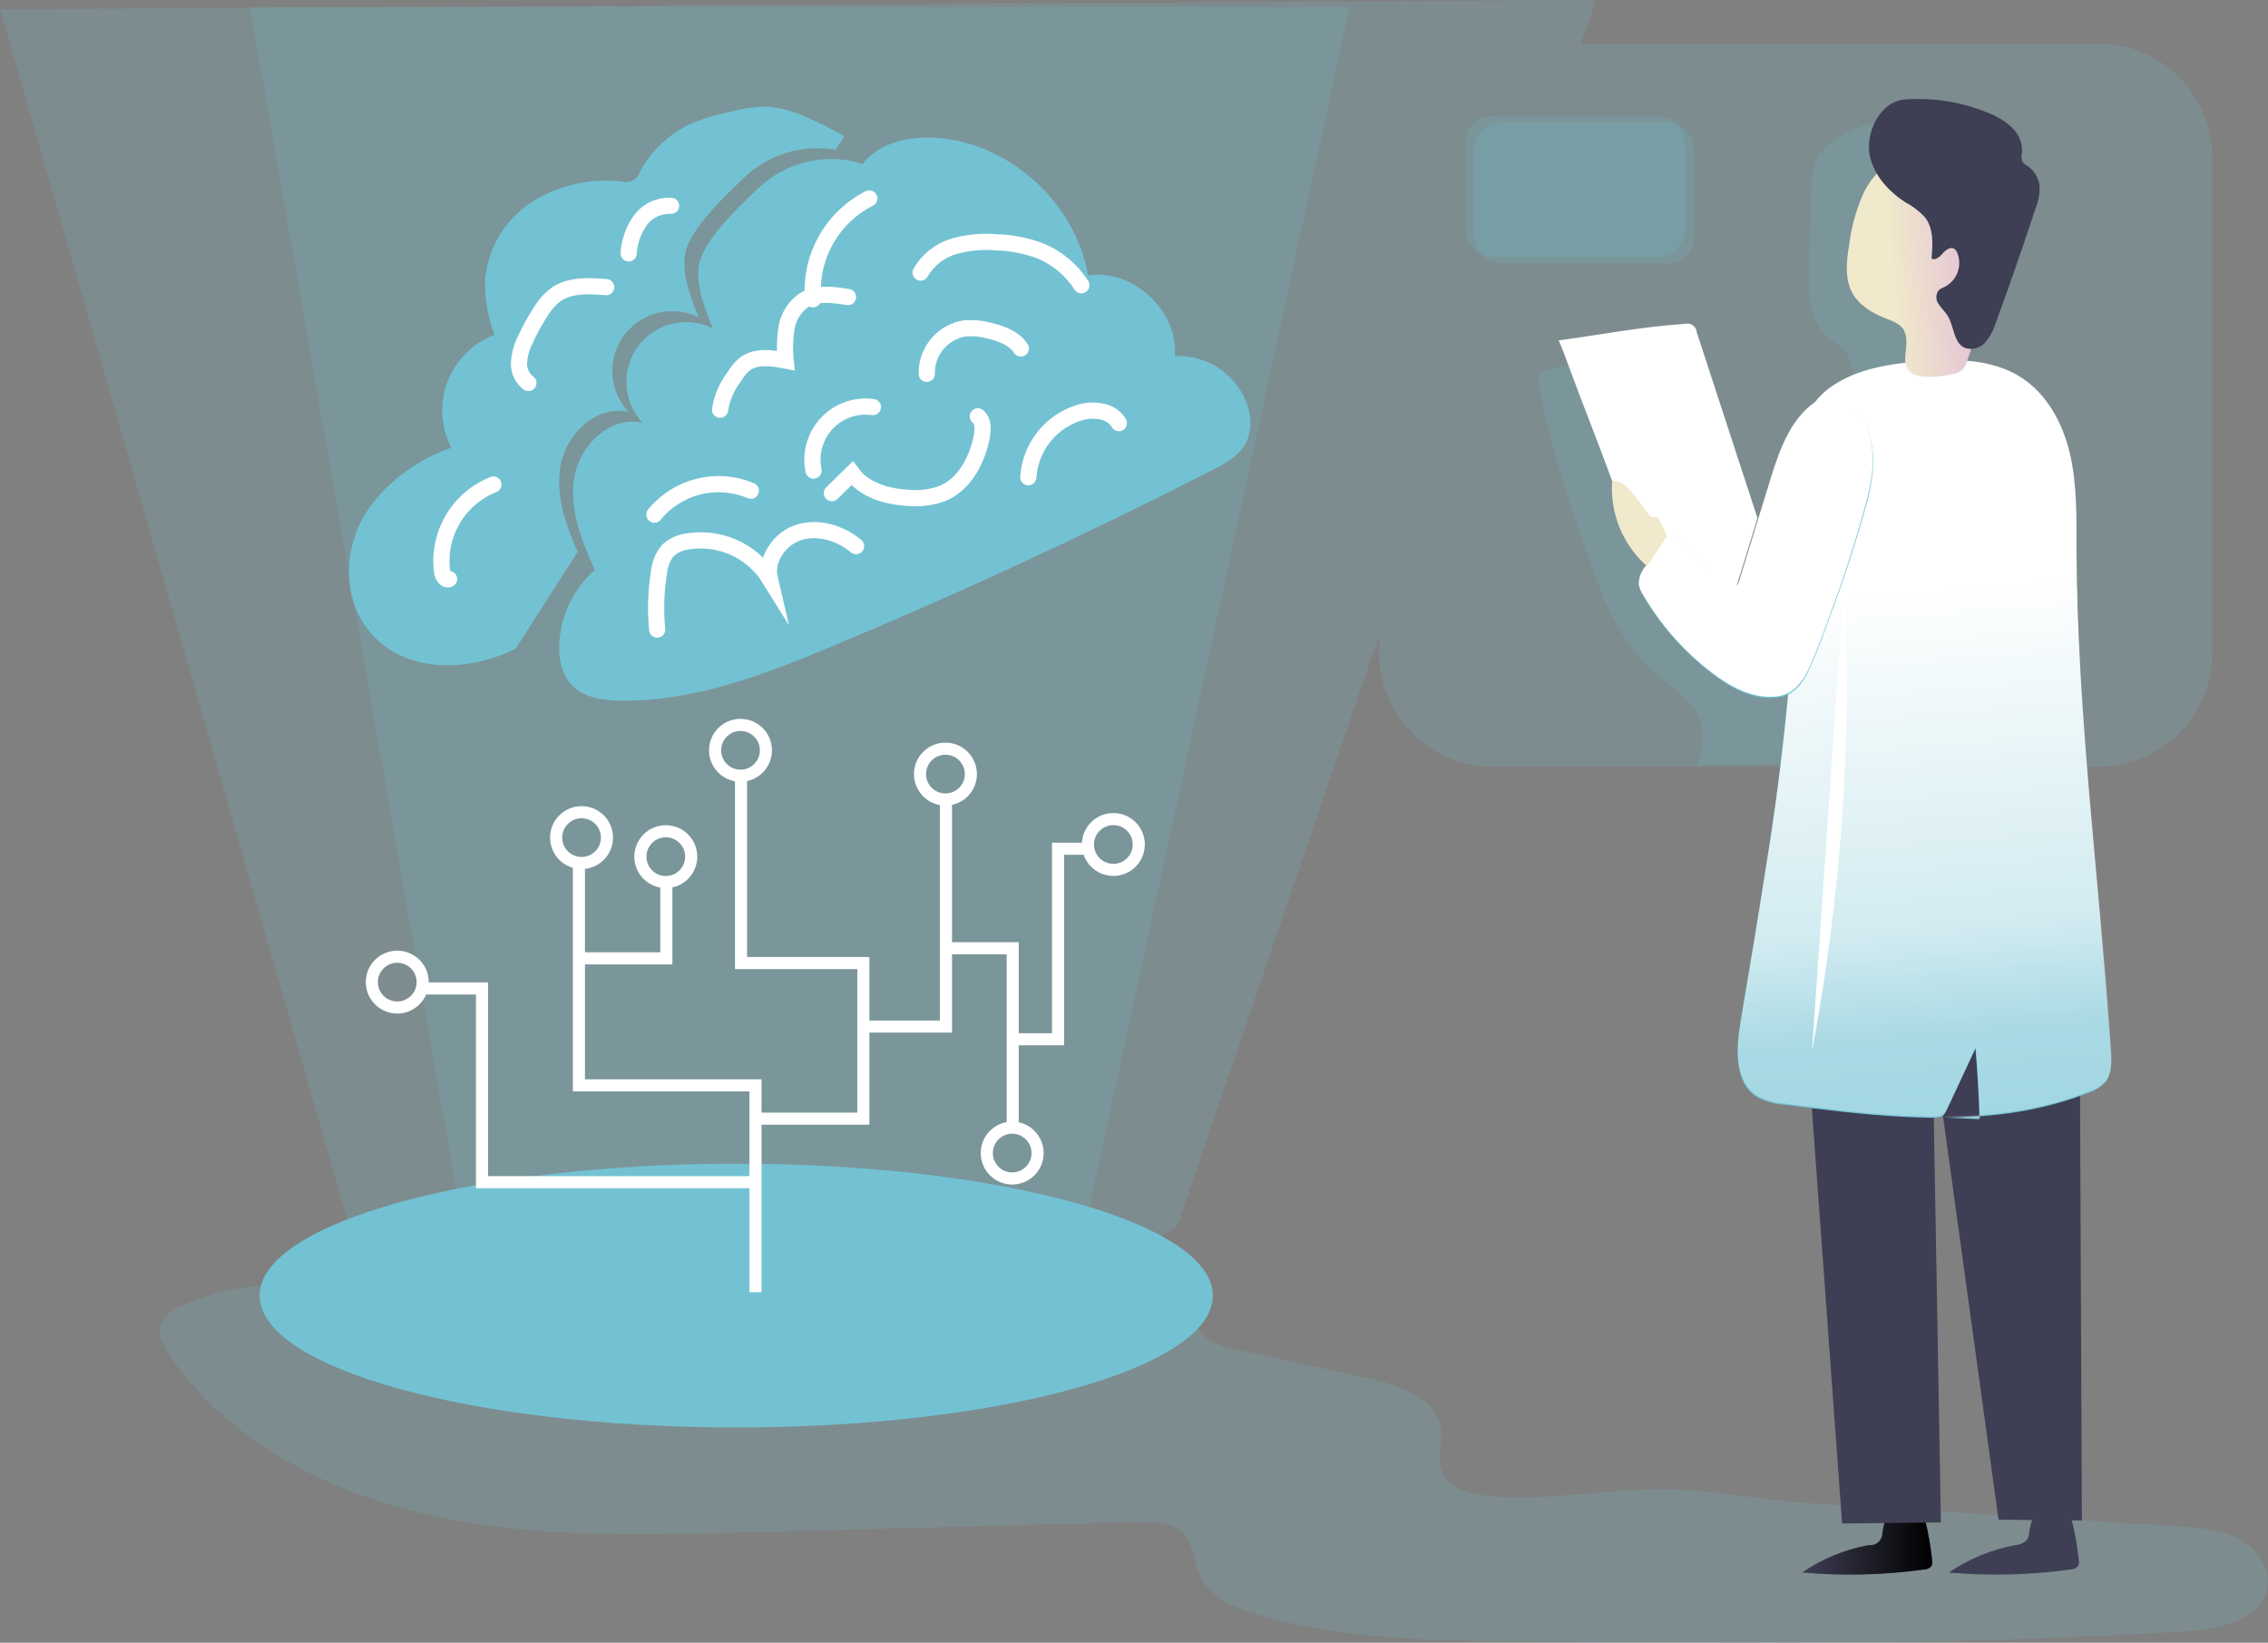 <svg width="272" height="197" viewBox="0 0 272 197" fill="none" xmlns="http://www.w3.org/2000/svg">
<rect x="0" y="0" width="272" height="197" fill="#808080" stroke="none"/>
<g clip-path="url(#clip0)">
<path opacity="0.18" d="M191.388 0L189.626 5.213H179.025C177.235 5.213 175.462 5.565 173.808 6.25C172.154 6.935 170.651 7.939 169.386 9.204C168.12 10.47 167.116 11.972 166.432 13.625C165.747 15.278 165.395 17.05 165.396 18.839V76.139L141.621 145.772C142.523 148.952 123.266 155.318 90.575 154.968C42.941 154.472 41.494 145.772 41.494 145.772L0.013 1.111L191.388 0Z" fill="#73C2D3"/>
<path opacity="0.18" d="M129.742 148.917L161.852 0.859H29.985L55.899 149.392C55.899 149.392 42.396 157.61 90.03 158.113C122.707 158.455 130.651 152.096 129.742 148.917Z" fill="#73C2D3"/>
<path opacity="0.18" d="M179.173 179.468C176.753 179.3 173.879 178.72 172.984 176.491C172.334 174.87 173.054 172.997 172.781 171.292C172.215 167.63 167.81 166.1 164.145 165.296L148.552 161.9C146.936 161.544 145.202 161.125 144.125 159.881C143.363 158.993 143.056 157.784 142.468 156.792C140.028 152.565 133.986 152.516 129.077 152.942C101.505 155.335 73.797 155.755 46.165 154.2C37.858 153.732 29.124 153.159 21.614 156.694C20.669 157.035 19.874 157.698 19.37 158.567C18.768 159.902 19.558 161.425 20.39 162.634C27.425 172.822 39.306 178.971 51.494 181.697C63.682 184.422 76.332 184.1 88.828 183.793L136.496 182.514C138.384 182.458 140.503 182.514 141.832 183.821C143.16 185.128 143.16 187.434 144.035 189.181C145.251 191.619 148.069 192.807 150.712 193.597C160.915 196.644 171.753 196.762 182.417 196.86C209.087 197.105 235.792 197.342 262.413 195.609C266.371 195.351 271.357 194.163 271.951 190.292C272.315 187.909 270.552 185.603 268.406 184.492C266.259 183.381 263.714 183.206 261.273 183.052L217.269 180.292C211.674 179.943 206.024 178.741 200.528 178.615C193.41 178.419 186.403 179.971 179.173 179.468Z" fill="#73C2D3"/>
<path d="M231.715 187.105C231.762 187.341 231.735 187.585 231.638 187.804C231.528 187.932 231.392 188.035 231.239 188.106C231.086 188.178 230.919 188.215 230.75 188.216C225.903 188.888 220.996 189.012 216.122 188.587C218.53 186.946 221.255 185.825 224.121 185.295C224.328 185.323 224.538 185.305 224.737 185.244C224.936 185.182 225.119 185.079 225.275 184.94C225.43 184.801 225.553 184.631 225.637 184.44C225.72 184.249 225.761 184.043 225.758 183.835C225.864 183.1 226.049 182.378 226.31 181.683C226.355 181.516 226.454 181.369 226.59 181.263C226.735 181.201 226.895 181.179 227.051 181.201L229.583 181.333C230.589 181.396 230.631 181.333 230.883 182.333C231.274 183.902 231.552 185.497 231.715 187.105Z" fill="#3E3E54"/>
<path d="M249.309 187.105C249.357 187.341 249.327 187.586 249.225 187.804C249.115 187.932 248.979 188.035 248.826 188.106C248.672 188.178 248.506 188.215 248.337 188.216C243.492 188.888 238.588 189.012 233.715 188.587C236.124 186.946 238.848 185.825 241.715 185.295C241.989 185.285 242.259 185.218 242.505 185.097C242.752 184.977 242.971 184.806 243.148 184.597C243.263 184.36 243.331 184.104 243.351 183.842C243.454 183.106 243.639 182.384 243.904 181.69C243.946 181.522 244.045 181.374 244.183 181.27C244.326 181.207 244.483 181.186 244.638 181.208L247.169 181.34C248.183 181.403 248.218 181.34 248.477 182.34C248.864 183.907 249.142 185.499 249.309 187.105Z" fill="#3E3E54"/>
<path d="M231.715 187.105C231.762 187.341 231.735 187.585 231.638 187.804C231.528 187.932 231.392 188.035 231.239 188.106C231.086 188.178 230.919 188.215 230.75 188.216C225.903 188.888 220.996 189.012 216.122 188.587C218.53 186.946 221.255 185.825 224.121 185.295C224.328 185.323 224.538 185.305 224.737 185.244C224.936 185.182 225.119 185.079 225.275 184.94C225.43 184.801 225.553 184.631 225.637 184.44C225.72 184.249 225.761 184.043 225.758 183.835C225.864 183.1 226.049 182.378 226.31 181.683C226.355 181.516 226.454 181.369 226.59 181.263C226.735 181.201 226.895 181.179 227.051 181.201L229.583 181.333C230.589 181.396 230.631 181.333 230.883 182.333C231.274 183.902 231.552 185.497 231.715 187.105Z" fill="url(#paint0_linear)"/>
<path d="M249.309 187.105C249.357 187.341 249.327 187.586 249.225 187.804C249.115 187.932 248.979 188.035 248.826 188.106C248.672 188.178 248.506 188.215 248.337 188.216C243.492 188.888 238.588 189.012 233.715 188.587C236.124 186.946 238.848 185.825 241.715 185.295C241.989 185.285 242.259 185.218 242.505 185.097C242.752 184.977 242.971 184.806 243.148 184.597C243.263 184.36 243.331 184.104 243.351 183.842C243.454 183.106 243.639 182.384 243.904 181.69C243.946 181.522 244.045 181.374 244.183 181.27C244.326 181.207 244.483 181.186 244.638 181.208L247.169 181.34C248.183 181.403 248.218 181.34 248.477 182.34C248.864 183.907 249.142 185.499 249.309 187.105Z" fill="url(#paint1_linear)"/>
<path d="M215.01 101.596L220.926 182.703L232.771 182.57L231.75 124.571L239.687 182.249L249.679 182.34L249.302 95.691C249.302 95.691 238.288 75.293 215.01 101.596Z" fill="#3E3E54"/>
<path opacity="0.18" d="M265.308 18.804V78.333C265.306 81.946 263.869 85.41 261.312 87.964C258.755 90.518 255.288 91.952 251.672 91.952H179.026C175.411 91.952 171.945 90.517 169.389 87.963C166.833 85.409 165.397 81.945 165.397 78.333V18.804C165.405 15.197 166.844 11.74 169.399 9.192C171.954 6.644 175.416 5.213 179.026 5.213H251.672C255.282 5.215 258.744 6.646 261.3 9.194C263.856 11.741 265.297 15.197 265.308 18.804Z" fill="#73C2D3"/>
<path opacity="0.18" d="M184.382 44.862C185.41 52.017 187.774 58.914 190.123 65.755C191.99 71.178 194.025 76.866 198.36 80.625C200.493 82.484 203.255 84.014 204.024 86.74C204.472 88.375 204.066 90.115 203.668 91.764L218.206 91.435C218.661 91.468 219.117 91.378 219.527 91.177C219.968 90.845 220.279 90.371 220.408 89.835C221.534 86.628 221.464 83.148 221.639 79.752C222.058 71.366 224.233 62.729 229.918 56.58C230.698 55.867 231.336 55.014 231.799 54.065C232.094 53.104 232.185 52.092 232.065 51.095C231.627 41.885 231.529 32.67 231.771 23.451C231.821 22.907 231.764 22.359 231.603 21.837C231.414 21.432 231.159 21.061 230.848 20.74L226.653 15.848C226.415 15.534 226.124 15.264 225.793 15.052C224.835 14.493 223.618 14.947 222.604 15.408C220.751 16.254 218.758 17.232 217.877 19.063C217.424 20.195 217.212 21.408 217.255 22.626L216.94 31.864C216.835 34.813 216.877 38.118 218.968 40.194C219.898 41.102 221.17 41.71 221.765 42.863C222.145 43.787 222.249 44.802 222.065 45.784C221.87 47.532 221.478 49.253 220.898 50.913C220.273 52.617 219.55 54.283 218.73 55.902L210.339 73.372C210.136 73.777 209.814 74.259 209.367 74.175C209.104 74.09 208.885 73.904 208.758 73.658C203.052 65.273 199.941 55.204 193.487 47.363C192.48 46.14 191.074 44.456 189.494 43.946C187.739 43.359 186.158 44.344 184.382 44.862Z" fill="#73C2D3"/>
<path d="M193.347 57.677C191.836 53.533 189.662 48.083 188.151 43.939C187.767 42.891 187.382 41.843 186.927 40.823C192.039 40.124 196.892 39.181 202.039 38.838C202.202 38.792 202.373 38.783 202.54 38.811C202.708 38.839 202.867 38.904 203.006 39.001C203.145 39.098 203.261 39.224 203.345 39.371C203.429 39.519 203.48 39.682 203.493 39.851L210.772 62.129L206.647 75.573L193.347 57.677Z" fill="white"/>
<path d="M233.086 134.026C239.072 134.026 244.973 133.222 250.533 131.028C251.225 130.807 251.856 130.429 252.379 129.924C253.267 128.939 253.232 127.45 253.141 126.13C251.777 105.97 249.05 85.88 248.987 65.678C248.987 61.947 249.05 58.173 248.204 54.54C247.358 50.906 245.456 47.363 242.302 45.365C238.869 43.185 234.526 43.15 230.471 43.45C226.702 43.737 222.779 44.317 219.667 46.448C212.535 51.339 215.604 64.246 215.283 71.604C214.696 82.597 213.505 93.549 211.716 104.412C210.765 110.533 209.724 116.64 208.703 122.748C208.171 125.913 208.003 129.875 210.709 131.566C211.741 132.106 212.876 132.42 214.038 132.489C218.737 133.097 223.45 133.684 228.184 133.935C229.366 133.998 230.548 134.04 231.729 134.054C233.184 134.054 233.128 133.795 233.757 132.503C234.811 130.253 235.862 128 236.911 125.745C237.149 128.541 237.312 131.366 237.4 134.222" fill="#73C2D3"/>
<path d="M233.093 133.893C239.086 133.893 244.98 133.09 250.575 130.888C251.265 130.667 251.894 130.289 252.414 129.784C253.302 128.799 253.274 127.318 253.183 125.99C251.819 105.83 249.092 85.74 249.029 65.539C249.029 61.807 249.092 58.034 248.246 54.407C247.4 50.78 245.491 47.224 242.344 45.232C238.911 43.052 234.568 43.01 230.506 43.317C226.737 43.604 222.814 44.184 219.709 46.308C212.576 51.165 215.646 64.106 215.325 71.464C214.736 82.457 213.543 93.41 211.751 104.272C210.807 110.393 209.765 116.501 208.738 122.615C208.213 125.78 208.038 129.735 210.751 131.426C211.78 131.968 212.912 132.283 214.073 132.349C218.779 132.957 223.485 133.544 228.226 133.795C229.408 133.858 230.59 133.9 231.771 133.914C233.226 133.914 233.17 133.663 233.799 132.37C234.848 130.11 235.899 127.856 236.953 125.606C237.191 128.429 237.351 131.254 237.435 134.082" fill="url(#paint2_linear)"/>
<path d="M219.478 73.896C218.702 76.069 217.926 78.242 216.94 80.325C216.504 81.445 215.754 82.416 214.779 83.12C214.138 83.484 213.418 83.685 212.681 83.707C209.996 83.853 207.472 82.442 205.339 80.814C201.997 78.258 199.188 75.072 197.074 71.436C196.823 71.067 196.656 70.647 196.584 70.206C196.598 69.402 196.898 68.629 197.43 68.026L200.479 63.652C202.432 66.167 204.732 68.393 207.311 70.262C207.417 70.364 207.544 70.439 207.683 70.484C207.823 70.529 207.97 70.541 208.115 70.521C208.409 70.43 208.542 70.094 208.633 69.822L212.325 57.782C213.492 54.002 214.947 49.844 218.429 47.957C218.855 47.705 219.334 47.554 219.828 47.517C220.268 47.549 220.698 47.669 221.091 47.871C221.484 48.072 221.832 48.351 222.114 48.691C225.135 51.779 224.995 55.874 224.044 59.732C222.76 64.526 221.236 69.254 219.478 73.896Z" fill="#73C2D3"/>
<path d="M219.457 73.735C218.681 75.909 217.905 78.082 216.919 80.164C216.483 81.284 215.733 82.255 214.758 82.959C214.106 83.327 213.374 83.531 212.625 83.553C209.947 83.693 207.423 82.281 205.29 80.653C201.946 78.099 199.138 74.913 197.025 71.275C196.776 70.907 196.607 70.49 196.528 70.053C196.543 69.245 196.845 68.47 197.381 67.865L200.43 63.498C202.379 66.015 204.68 68.239 207.262 70.102C207.366 70.204 207.492 70.28 207.63 70.325C207.768 70.37 207.915 70.382 208.059 70.36C208.36 70.269 208.493 69.934 208.584 69.661L212.276 57.621C213.437 53.834 214.891 49.676 218.38 47.797C218.804 47.538 219.284 47.387 219.779 47.356C220.219 47.385 220.649 47.504 221.043 47.704C221.436 47.905 221.784 48.184 222.065 48.523C225.086 51.612 224.946 55.707 223.988 59.564C222.717 64.361 221.205 69.091 219.457 73.735Z" fill="url(#paint3_linear)"/>
<path d="M228.632 40.962C228.645 40.507 228.551 40.055 228.359 39.642C227.946 38.852 227.016 38.524 226.191 38.202C224.569 37.566 222.954 36.63 222.135 35.1C221.233 33.43 221.436 31.396 221.744 29.509C221.994 27.416 222.543 25.369 223.373 23.43C224.216 21.477 225.729 19.889 227.639 18.951C230.002 17.903 232.792 18.294 235.17 19.293C236.079 19.63 236.904 20.159 237.589 20.845C238.988 22.361 239.107 24.618 239.037 26.672C238.85 32.345 237.796 37.956 235.911 43.31C235.809 43.705 235.609 44.068 235.331 44.365C235.027 44.613 234.662 44.775 234.275 44.834C232.967 45.141 230.548 45.49 229.31 44.764C227.974 43.988 228.674 42.367 228.632 40.962Z" fill="url(#paint4_linear)"/>
<path d="M224.282 18.839C224.821 21.11 226.527 22.969 228.478 24.241C229.37 24.707 230.176 25.321 230.862 26.058C231.918 27.413 231.806 29.314 231.645 31.026C232.128 31.242 232.638 30.795 232.988 30.39C233.338 29.985 233.883 29.558 234.345 29.824C234.52 29.941 234.655 30.109 234.729 30.306C235.036 31.05 235.054 31.881 234.78 32.637C234.506 33.393 233.959 34.02 233.247 34.394C232.973 34.492 232.717 34.637 232.492 34.82C232.32 35.058 232.227 35.344 232.227 35.638C232.227 35.931 232.32 36.217 232.492 36.455C232.799 36.959 233.261 37.35 233.568 37.853C234.366 39.111 234.268 41.053 235.582 41.696C236.012 41.858 236.482 41.885 236.927 41.774C237.373 41.663 237.775 41.419 238.079 41.074C238.669 40.373 239.107 39.557 239.365 38.678C241.025 34.145 242.608 29.589 244.113 25.009C244.468 24.143 244.635 23.212 244.603 22.277C244.543 21.796 244.381 21.334 244.126 20.921C243.872 20.509 243.531 20.156 243.127 19.887C242.892 19.769 242.689 19.596 242.533 19.384C242.409 19.038 242.397 18.662 242.498 18.308C242.534 17.762 242.45 17.214 242.252 16.703C242.054 16.192 241.747 15.731 241.351 15.352C240.555 14.592 239.616 13.996 238.589 13.598C235.4 12.246 231.933 11.673 228.478 11.928C225.373 12.159 223.625 16.058 224.282 18.839Z" fill="#3E3E54"/>
<path d="M221.184 69.417C222.14 88.37 220.842 107.37 217.318 126.018L221.184 69.417Z" fill="white"/>
<path d="M218.373 106.159C218.587 107.83 218.49 109.526 218.087 111.162C217.677 112.807 216.683 114.248 215.29 115.215C214.464 115.746 213.311 116.025 212.493 115.431C211.993 114.956 211.67 114.326 211.577 113.643C211.234 112.313 211.081 110.941 211.122 109.569C211.185 108.527 211.598 105.774 212.856 105.495C213.193 105.521 213.526 105.584 213.849 105.683C214.346 105.746 214.849 105.788 215.346 105.844L218.373 106.159Z" fill="url(#paint5_linear)"/>
<path d="M197.535 67.914C196.096 66.644 194.97 65.061 194.242 63.285C193.514 61.51 193.206 59.591 193.34 57.677C194.298 57.544 195.116 58.327 195.731 59.075C196.347 59.823 197.06 60.731 197.668 61.597C197.757 61.767 197.899 61.902 198.074 61.982C198.304 62.059 198.584 61.94 198.773 62.059C198.885 62.135 198.972 62.241 199.025 62.366C199.369 62.994 199.664 63.648 199.906 64.323" fill="url(#paint6_linear)"/>
<path d="M149.447 53.079C148.636 54.659 146.971 55.567 145.391 56.371C130.525 63.978 115.374 71.003 99.939 77.446C91.757 80.87 83.227 84.175 74.353 84.021C72.304 83.986 70.087 83.686 68.64 82.232C67.325 80.898 66.955 78.885 67.081 77.013C67.309 73.676 68.838 70.562 71.339 68.341L70.954 67.495C69.493 64.197 68.269 60.647 68.899 57.118C69.598 53.289 73.318 49.767 77.087 50.724C75.929 49.502 75.238 47.912 75.136 46.232C75.033 44.553 75.525 42.89 76.525 41.536C77.526 40.183 78.971 39.224 80.608 38.828C82.245 38.431 83.969 38.623 85.478 39.369C84.541 37.07 83.583 34.66 83.779 32.186C84.024 29.02 88.632 24.821 90.883 22.627C92.322 21.239 94.068 20.212 95.98 19.626C97.891 19.041 99.914 18.915 101.883 19.258C102.409 19.359 102.925 19.501 103.428 19.685C105.526 17.001 109.323 16.247 112.721 16.561C121.364 17.372 129.028 24.478 130.483 33.031C135.867 32.2 141.335 37.28 140.895 42.716C142.897 42.607 144.875 43.193 146.493 44.375C148.112 45.557 149.272 47.262 149.776 49.201C150.126 50.492 150.009 51.865 149.447 53.079Z" fill="#73C2D3"/>
<path d="M129.686 34.212C128.516 32.372 126.807 30.937 124.791 30.103C123.118 29.467 121.35 29.115 119.56 29.062C117.825 28.906 116.076 29.07 114.4 29.544C112.713 30.04 111.283 31.166 110.407 32.689" stroke="white" stroke-width="1.94" stroke-miterlimit="10" stroke-linecap="round"/>
<path d="M86.359 49.138C86.584 47.668 87.186 46.281 88.107 45.113C88.413 44.589 88.8 44.117 89.254 43.716C90.597 42.639 92.534 42.912 94.226 43.24C94.089 41.928 94.124 40.603 94.331 39.299C94.551 37.986 95.283 36.813 96.366 36.036C97.904 35.051 99.897 35.337 101.701 35.624" stroke="white" stroke-width="1.94" stroke-miterlimit="10" stroke-linecap="round"/>
<path d="M134.182 50.745C133.336 49.243 131.224 48.992 129.553 49.453C127.842 49.956 126.327 50.971 125.213 52.362C124.099 53.753 123.439 55.452 123.322 57.23" stroke="white" stroke-width="1.94" stroke-miterlimit="10" stroke-linecap="round"/>
<path d="M78.814 75.503C78.59 73.242 78.661 70.961 79.024 68.718C79.098 67.721 79.479 66.772 80.115 66C80.737 65.435 81.514 65.07 82.345 64.951C84.264 64.613 86.24 64.858 88.017 65.654C89.795 66.45 91.293 67.761 92.317 69.417C91.764 67.055 93.541 64.525 95.869 63.827C98.198 63.128 100.799 63.938 102.666 65.497" stroke="white" stroke-width="1.94" stroke-miterlimit="10" stroke-linecap="round"/>
<path d="M117.274 49.935C117.938 50.473 117.903 51.486 117.749 52.332C117.211 55.127 115.721 58.034 113.078 59.159C111.766 59.649 110.361 59.838 108.966 59.711C106.421 59.571 103.694 58.816 102.19 56.762L99.764 59.138" stroke="white" stroke-width="1.94" stroke-miterlimit="10" stroke-linecap="round"/>
<path d="M111.148 44.834C111.117 43.519 111.569 42.238 112.417 41.233C113.266 40.227 114.454 39.567 115.756 39.376C116.728 39.305 117.704 39.4 118.644 39.656C120.092 39.998 121.609 40.55 122.427 41.794" stroke="white" stroke-width="1.94" stroke-miterlimit="10" stroke-linecap="round"/>
<path d="M101.247 16.337L100.212 17.959C98.242 17.613 96.219 17.738 94.307 18.323C92.396 18.909 90.65 19.938 89.212 21.327C86.954 23.521 82.353 27.721 82.101 30.886C81.905 33.36 82.863 35.778 83.8 38.062C82.289 37.312 80.563 37.118 78.923 37.513C77.283 37.909 75.835 38.869 74.834 40.225C73.832 41.581 73.341 43.247 73.446 44.929C73.551 46.612 74.246 48.203 75.409 49.425C71.64 48.467 67.906 51.989 67.22 55.819C66.591 59.312 67.815 62.897 69.276 66.188L61.836 77.802C56.724 80.36 50.039 80.758 45.676 77.103C44.728 76.304 43.926 75.347 43.306 74.273C41.145 70.528 41.487 65.65 43.641 61.912C45.795 58.173 50.046 55.078 54.13 53.694C53.5 52.478 53.134 51.143 53.056 49.776C52.979 48.409 53.192 47.041 53.681 45.762C54.171 44.483 54.925 43.322 55.896 42.355C56.866 41.388 58.03 40.637 59.312 40.152C58.5 38.023 58.115 35.756 58.179 33.478C58.356 31.608 58.955 29.801 59.931 28.195C60.907 26.589 62.235 25.225 63.815 24.206C67.019 22.19 70.817 21.332 74.577 21.774C74.808 21.84 75.051 21.858 75.289 21.828C75.528 21.798 75.758 21.72 75.966 21.599C76.174 21.477 76.355 21.315 76.498 21.122C76.642 20.928 76.744 20.708 76.8 20.474C78.238 17.883 80.499 15.844 83.227 14.681C84.738 14.096 86.299 13.649 87.891 13.347C89.299 12.967 90.753 12.784 92.212 12.802C93.663 12.944 95.08 13.324 96.408 13.927C98.074 14.618 99.691 15.423 101.247 16.337Z" fill="#73C2D3"/>
<path d="M97.505 35.889C97.3 33.432 97.833 30.97 99.035 28.817C100.237 26.663 102.054 24.917 104.253 23.8" stroke="white" stroke-width="1.94" stroke-miterlimit="10" stroke-linecap="round"/>
<path d="M104.687 48.817C103.674 48.676 102.643 48.781 101.679 49.123C100.715 49.465 99.848 50.033 99.15 50.779C98.452 51.526 97.944 52.43 97.669 53.414C97.394 54.398 97.359 55.433 97.569 56.434" stroke="white" stroke-width="1.94" stroke-miterlimit="10" stroke-linecap="round"/>
<path d="M90.051 58.851C88.072 58.01 85.873 57.835 83.786 58.351C81.698 58.868 79.836 60.049 78.478 61.716" stroke="white" stroke-width="1.94" stroke-miterlimit="10" stroke-linecap="round"/>
<path d="M63.367 45.931C62.99 45.639 62.691 45.259 62.495 44.824C62.3 44.388 62.215 43.912 62.249 43.436C62.317 42.481 62.579 41.549 63.018 40.697C63.522 39.597 64.104 38.535 64.759 37.517C65.239 36.686 65.873 35.954 66.626 35.358C68.325 34.142 70.612 34.261 72.696 34.436" stroke="white" stroke-width="1.94" stroke-miterlimit="10" stroke-linecap="round"/>
<path d="M80.485 24.681C79.774 24.645 79.064 24.786 78.42 25.091C77.776 25.396 77.217 25.855 76.793 26.428C75.965 27.592 75.48 28.965 75.395 30.39" stroke="white" stroke-width="1.94" stroke-miterlimit="10" stroke-linecap="round"/>
<path d="M53.857 69.445C53.438 69.633 53.095 69.046 53.025 68.592C52.733 66.41 53.179 64.193 54.293 62.294C55.407 60.395 57.124 58.922 59.172 58.111" stroke="white" stroke-width="1.94" stroke-miterlimit="10" stroke-linecap="round"/>
<path d="M88.296 171.187C119.864 171.187 145.454 164.107 145.454 155.374C145.454 146.64 119.864 139.56 88.296 139.56C56.729 139.56 31.138 146.64 31.138 155.374C31.138 164.107 56.729 171.187 88.296 171.187Z" fill="#73C2D3"/>
<path d="M91.009 158.197C118.657 158.197 141.07 154.042 141.07 148.917C141.07 143.792 118.657 139.637 91.009 139.637C63.362 139.637 40.949 143.792 40.949 148.917C40.949 154.042 63.362 158.197 91.009 158.197Z" fill="url(#paint7_linear)"/>
<path d="M90.604 154.968V130.162H69.43V103.496" stroke="white" stroke-width="1.45" stroke-miterlimit="10"/>
<path d="M69.745 103.496C71.428 103.496 72.793 102.132 72.793 100.45C72.793 98.767 71.428 97.403 69.745 97.403C68.061 97.403 66.696 98.767 66.696 100.45C66.696 102.132 68.061 103.496 69.745 103.496Z" stroke="white" stroke-width="1.45" stroke-miterlimit="10"/>
<path d="M47.641 120.826C49.325 120.826 50.69 119.462 50.69 117.779C50.69 116.097 49.325 114.733 47.641 114.733C45.957 114.733 44.592 116.097 44.592 117.779C44.592 119.462 45.957 120.826 47.641 120.826Z" stroke="white" stroke-width="1.45" stroke-miterlimit="10"/>
<path d="M79.849 105.781C81.533 105.781 82.898 104.417 82.898 102.735C82.898 101.052 81.533 99.688 79.849 99.688C78.165 99.688 76.8 101.052 76.8 102.735C76.8 104.417 78.165 105.781 79.849 105.781Z" stroke="white" stroke-width="1.45" stroke-miterlimit="10"/>
<path d="M88.807 93.029C90.49 93.029 91.855 91.665 91.855 89.982C91.855 88.299 90.49 86.935 88.807 86.935C87.123 86.935 85.758 88.299 85.758 89.982C85.758 91.665 87.123 93.029 88.807 93.029Z" stroke="white" stroke-width="1.45" stroke-miterlimit="10"/>
<path d="M113.386 95.88C115.07 95.88 116.435 94.516 116.435 92.833C116.435 91.15 115.07 89.786 113.386 89.786C111.702 89.786 110.337 91.15 110.337 92.833C110.337 94.516 111.702 95.88 113.386 95.88Z" stroke="white" stroke-width="1.45" stroke-miterlimit="10"/>
<path d="M133.525 104.321C135.208 104.321 136.573 102.957 136.573 101.274C136.573 99.592 135.208 98.228 133.525 98.228C131.841 98.228 130.476 99.592 130.476 101.274C130.476 102.957 131.841 104.321 133.525 104.321Z" stroke="white" stroke-width="1.45" stroke-miterlimit="10"/>
<path d="M121.392 141.328C123.076 141.328 124.441 139.964 124.441 138.282C124.441 136.599 123.076 135.235 121.392 135.235C119.709 135.235 118.344 136.599 118.344 138.282C118.344 139.964 119.709 141.328 121.392 141.328Z" stroke="white" stroke-width="1.45" stroke-miterlimit="10"/>
<path d="M69.43 114.928H79.912V105.215" stroke="white" stroke-width="1.45" stroke-miterlimit="10"/>
<path d="M91.156 134.159H103.54V115.494H88.87V93.029" stroke="white" stroke-width="1.45" stroke-miterlimit="10"/>
<path d="M113.449 95.88V123.111H103.729" stroke="white" stroke-width="1.45" stroke-miterlimit="10"/>
<path d="M90.009 141.775H57.808V118.541H50.375" stroke="white" stroke-width="1.45" stroke-miterlimit="10"/>
<path d="M113.575 113.719H121.455V135.431" stroke="white" stroke-width="1.45" stroke-miterlimit="10"/>
<path d="M121.455 124.634H126.889V101.784H131.175" stroke="white" stroke-width="1.45" stroke-miterlimit="10"/>
<path opacity="0.18" d="M198.941 13.899H178.893C177.167 13.899 175.767 15.297 175.767 17.022V27.63C175.767 29.355 177.167 30.753 178.893 30.753H198.941C200.667 30.753 202.067 29.355 202.067 27.63V17.022C202.067 15.297 200.667 13.899 198.941 13.899Z" fill="#73C2D3"/>
<path opacity="0.18" d="M200.032 14.737H179.984C178.257 14.737 176.858 16.136 176.858 17.861V28.468C176.858 30.193 178.257 31.592 179.984 31.592H200.032C201.758 31.592 203.157 30.193 203.157 28.468V17.861C203.157 16.136 201.758 14.737 200.032 14.737Z" fill="#73C2D3"/>
</g>
<defs>
<linearGradient id="paint0_linear" x1="216.122" y1="185.044" x2="231.736" y2="185.044" gradientUnits="userSpaceOnUse">
<stop stop-opacity="0"/>
<stop offset="0.99"/>
</linearGradient>
<linearGradient id="paint1_linear" x1="5515.23" y1="2703.3" x2="5863.94" y2="2703.3" gradientUnits="userSpaceOnUse">
<stop stop-opacity="0"/>
<stop offset="0.99"/>
</linearGradient>
<linearGradient id="paint2_linear" x1="237.589" y1="198.754" x2="226.745" y2="70.212" gradientUnits="userSpaceOnUse">
<stop offset="0.02" stop-color="white" stop-opacity="0"/>
<stop offset="0.58" stop-color="white" stop-opacity="0.39"/>
<stop offset="0.68" stop-color="white" stop-opacity="0.68"/>
<stop offset="1" stop-color="white"/>
</linearGradient>
<linearGradient id="paint3_linear" x1="9609.28" y1="6766.9" x2="8718.51" y2="6038.85" gradientUnits="userSpaceOnUse">
<stop offset="0.02" stop-color="white" stop-opacity="0"/>
<stop offset="0.58" stop-color="white" stop-opacity="0.39"/>
<stop offset="0.68" stop-color="white" stop-opacity="0.68"/>
<stop offset="1" stop-color="white"/>
</linearGradient>
<linearGradient id="paint4_linear" x1="235.96" y1="31.368" x2="226.905" y2="32.131" gradientUnits="userSpaceOnUse">
<stop stop-color="#E5C5D5"/>
<stop offset="0.42" stop-color="#EAD4D1"/>
<stop offset="1" stop-color="#F0E9CB"/>
</linearGradient>
<linearGradient id="paint5_linear" x1="2465.15" y1="2404.43" x2="2542.44" y2="2404.43" gradientUnits="userSpaceOnUse">
<stop offset="0.02" stop-color="white" stop-opacity="0"/>
<stop offset="0.58" stop-color="white" stop-opacity="0.39"/>
<stop offset="0.68" stop-color="white" stop-opacity="0.68"/>
<stop offset="1" stop-color="white"/>
</linearGradient>
<linearGradient id="paint6_linear" x1="2109.35" y1="1725.14" x2="2051.65" y2="1678.11" gradientUnits="userSpaceOnUse">
<stop stop-color="#E5C5D5"/>
<stop offset="0.42" stop-color="#EAD4D1"/>
<stop offset="1" stop-color="#F0E9CB"/>
</linearGradient>
<linearGradient id="paint7_linear" x1="2824.3" y1="4094.87" x2="17158.6" y2="4094.87" gradientUnits="userSpaceOnUse">
<stop offset="0.02" stop-color="white" stop-opacity="0"/>
<stop offset="0.58" stop-color="white" stop-opacity="0.39"/>
<stop offset="0.68" stop-color="white" stop-opacity="0.68"/>
<stop offset="1" stop-color="white"/>
</linearGradient>
<clipPath id="clip0">
<rect width="272" height="197" fill="white"/>
</clipPath>
</defs>
</svg>
